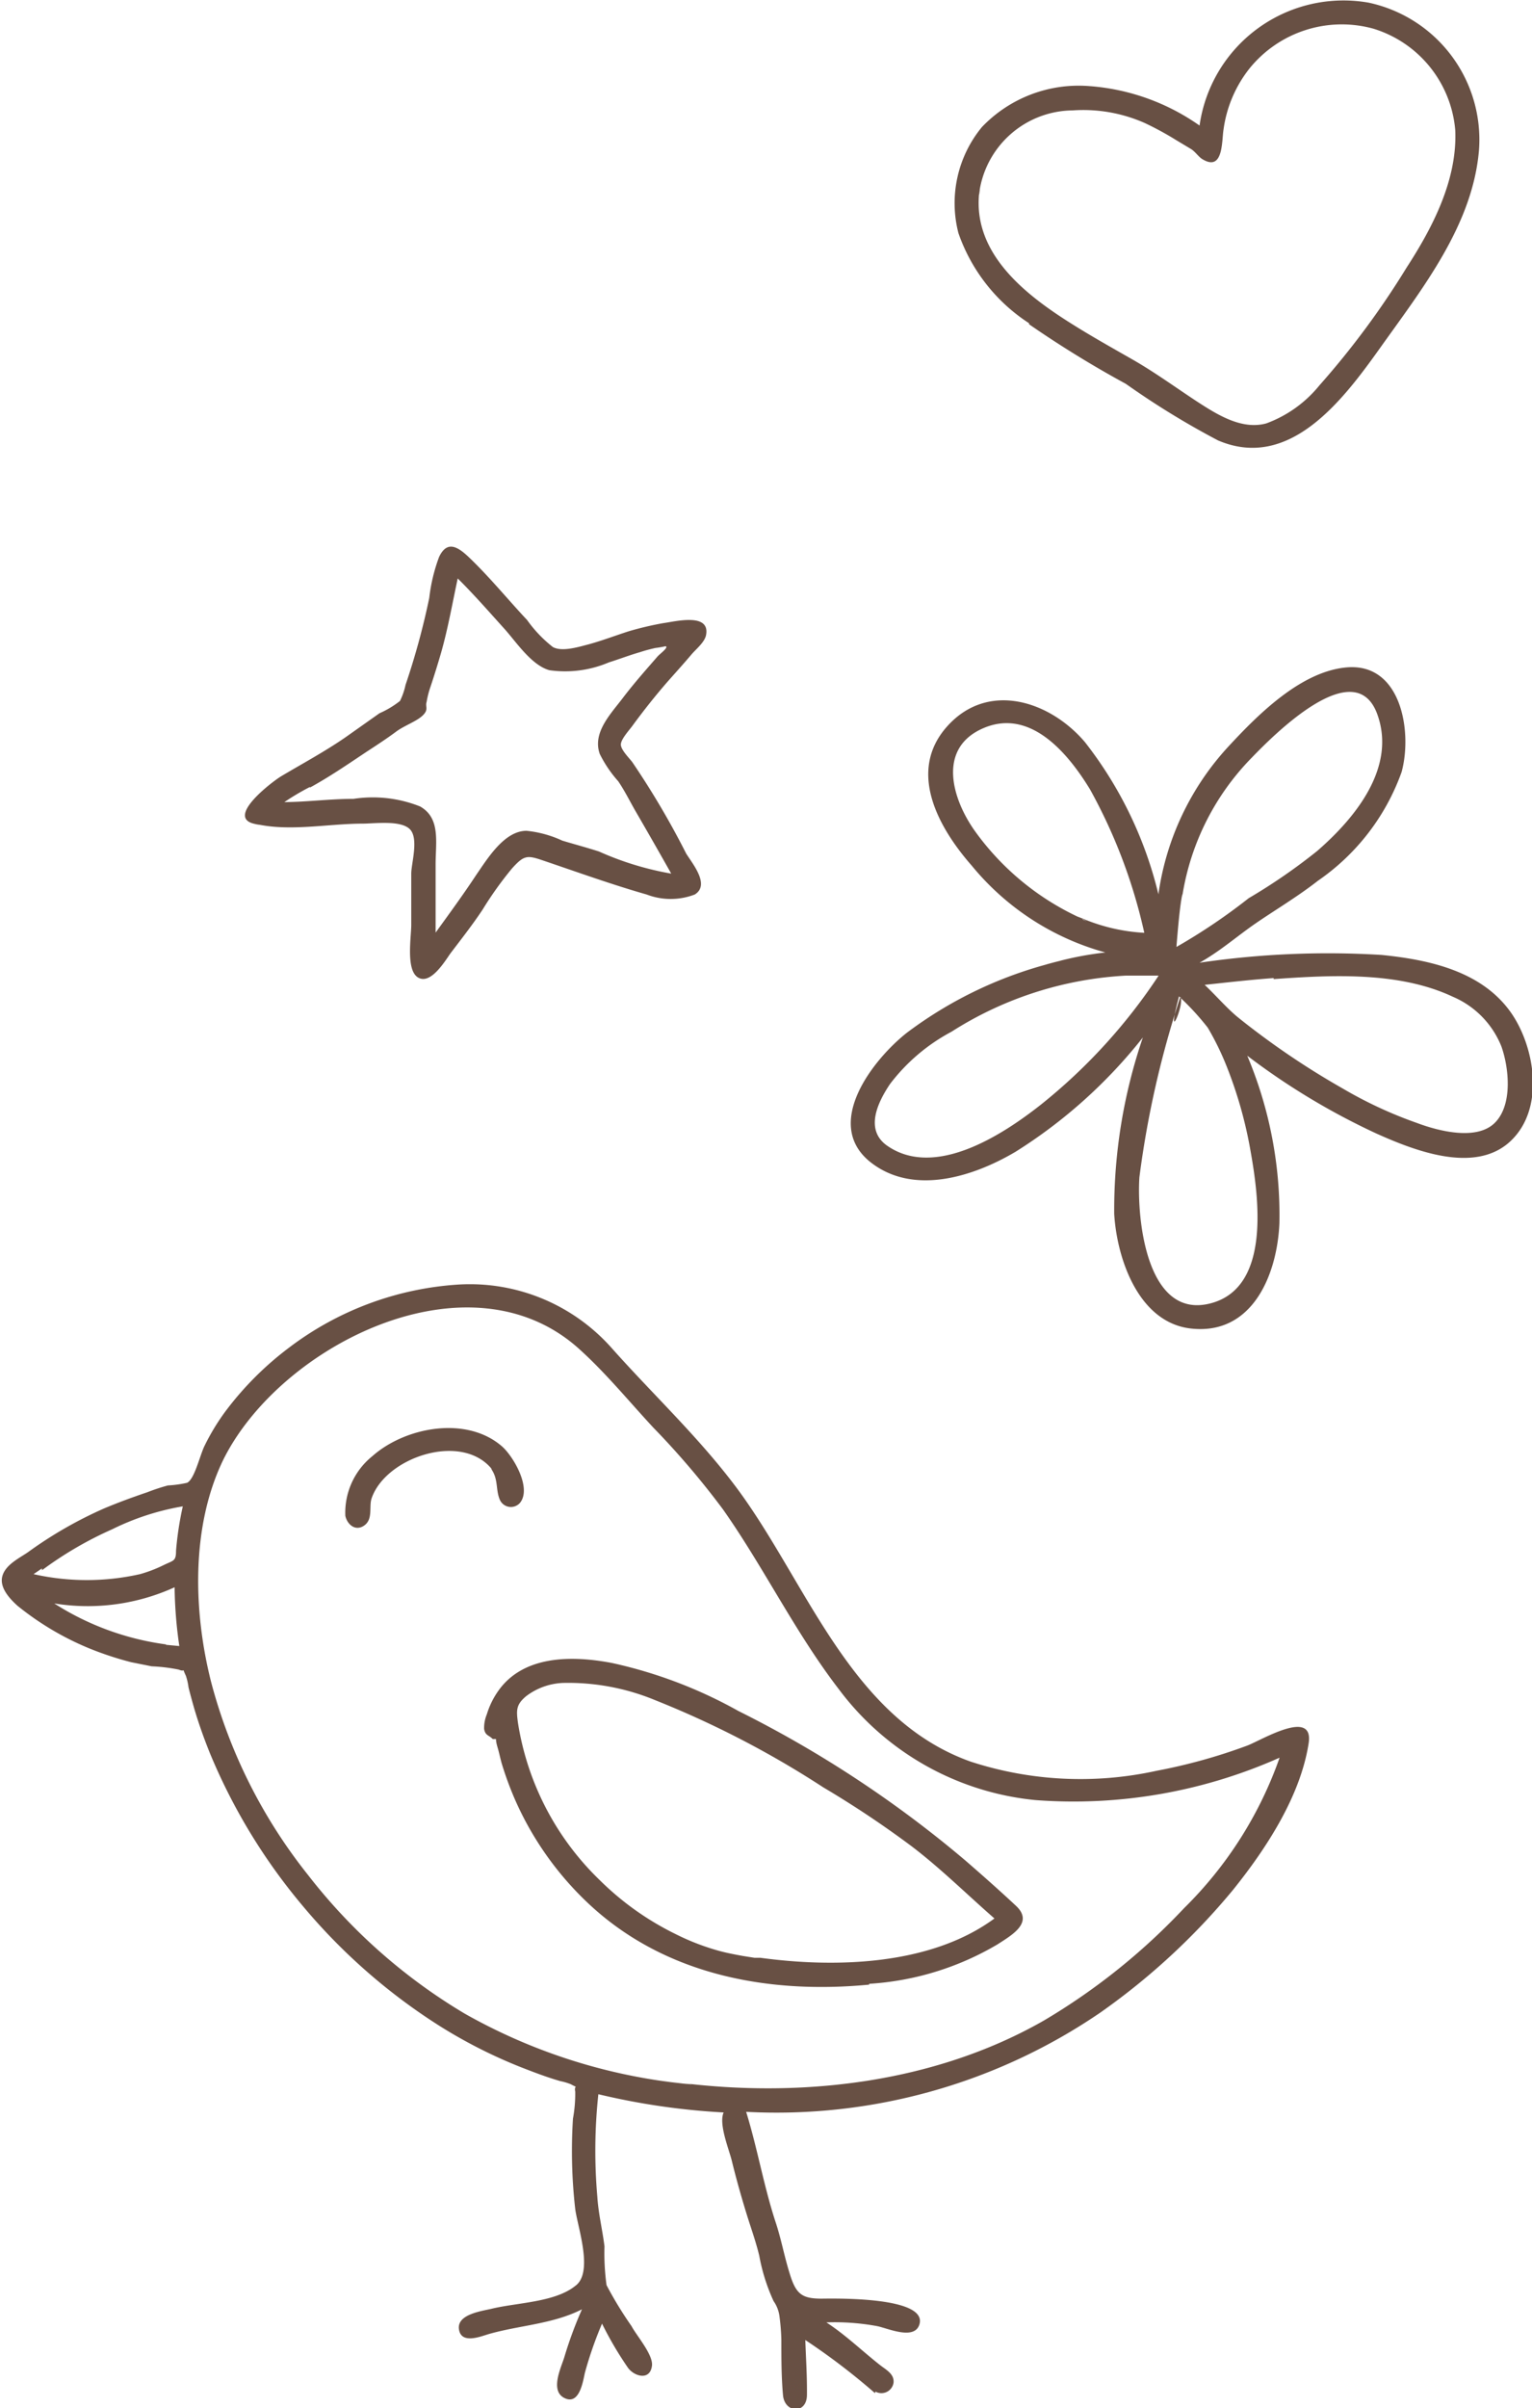 <svg xmlns="http://www.w3.org/2000/svg" viewBox="0 0 74.84 117.56"><g id="Laag_2" data-name="Laag 2"><g id="Doodles"><path d="M50.27,15.83A52,52,0,0,0,55,18.74a39.87,39.87,0,0,0,4.5,2.76C63,23,65.61,19.52,67.41,17c2.07-2.91,4.53-6,4.84-9.67A6.84,6.84,0,0,0,66.86.13a7.1,7.1,0,0,0-8.26,6,10.71,10.71,0,0,0-5.43-1.93,6.54,6.54,0,0,0-5.2,2,5.84,5.84,0,0,0-1.15,5.18,8.61,8.61,0,0,0,3.45,4.4ZM47.84,9.39a4.65,4.65,0,0,1,4.56-4A7.42,7.42,0,0,1,55.91,6a15.08,15.08,0,0,1,1.53.83l.75.45c.23.15.37.4.58.51,1,.58.91-.93,1-1.46a6.12,6.12,0,0,1,1.28-3A5.8,5.8,0,0,1,67.09,1.4a5.68,5.68,0,0,1,4,4.95c.11,2.42-1.1,4.75-2.38,6.72a40.73,40.73,0,0,1-4.26,5.75,6,6,0,0,1-2.59,1.85c-1.16.32-2.32-.38-3.28-1s-2.12-1.47-3.24-2.11-2.36-1.33-3.5-2.08c-2.11-1.39-4.33-3.33-4-6.12C47.91,9,47.8,9.79,47.84,9.39Z" style="fill:#685044"/><path d="M12.43,40.21c1.67.41,3.59,0,5.29,0,.57,0,1.85-.18,2.3.27s.07,1.68.07,2.17c0,.84,0,1.67,0,2.51,0,.59-.27,2.2.33,2.56S21.69,47,22,46.55c.54-.71,1.09-1.41,1.58-2.15a17.47,17.47,0,0,1,1.43-2c.61-.68.76-.65,1.58-.37,1.65.56,3.35,1.17,5,1.64a3.28,3.28,0,0,0,2.35,0c.76-.47-.11-1.5-.42-2a40.46,40.46,0,0,0-2.63-4.46c-.14-.19-.55-.59-.56-.85s.4-.7.56-.92c.55-.75,1.12-1.47,1.73-2.17.39-.44.78-.87,1.16-1.32.22-.26.64-.59.71-.94.22-1.12-1.53-.66-2.08-.59a15.68,15.68,0,0,0-1.7.4c-.65.21-1.28.45-1.93.63-.47.12-1.31.39-1.77.14a6.33,6.33,0,0,1-1.26-1.32c-.94-1-1.84-2.11-2.86-3.08-.53-.5-1.05-.82-1.44,0a8.42,8.42,0,0,0-.48,2,36,36,0,0,1-1.16,4.25,3.27,3.27,0,0,1-.27.78,4.52,4.52,0,0,1-1,.6L16.87,36c-1,.69-2.08,1.27-3.14,1.9-.4.24-2.74,2-1.3,2.32C13.13,40.38,12.08,40.12,12.43,40.21Zm2.71-1.76c.95-.52,1.84-1.13,2.74-1.73.49-.32,1-.65,1.47-1s1.2-.56,1.43-.95c.11-.19,0-.31.06-.5a4.6,4.6,0,0,1,.2-.77c.18-.54.35-1.09.51-1.64.34-1.2.55-2.41.81-3.62.8.79,1.54,1.64,2.3,2.48.57.64,1.31,1.76,2.18,2a5.46,5.46,0,0,0,2.9-.38c.51-.16,1-.35,1.52-.5a7.51,7.51,0,0,1,.78-.21c.09,0,.82-.14.37-.08.4-.05-.15.35-.28.49l-.54.62c-.39.45-.77.9-1.13,1.37-.59.79-1.54,1.72-1.16,2.78a6,6,0,0,0,.9,1.33c.3.44.54.92.8,1.38.58,1,1.2,2.08,1.79,3.13a14.84,14.84,0,0,1-3.53-1.08c-.59-.19-1.19-.35-1.79-.53a5.43,5.43,0,0,0-1.75-.48c-1.08,0-1.9,1.35-2.44,2.13-.66,1-1.32,1.9-2,2.84,0-1.1,0-2.21,0-3.32s.25-2.27-.76-2.84A6.25,6.25,0,0,0,17.27,39c-1.12,0-2.26.15-3.38.16a12.07,12.07,0,0,1,1.25-.74Z" style="fill:#685044"/><path d="M24,71.72c.35.5.21,1,.41,1.48a.59.59,0,0,0,1,.16c.57-.73-.34-2.27-.89-2.75-1.74-1.51-4.73-.94-6.33.48A3.54,3.54,0,0,0,16.87,74c.09.43.5.78.93.47s.22-.91.35-1.31c.67-2,4.35-3.25,5.85-1.47C24.08,71.84,23.9,71.61,24,71.72Z" style="fill:#685044"/><path d="M37.14,95.58Z" style="fill:#685044"/><path d="M42.46,96.85a14,14,0,0,0,6.26-1.92c.73-.47,1.79-1.07.91-1.89S48,91.56,47.16,90.83a55.38,55.38,0,0,0-11.09-7.3,22.44,22.44,0,0,0-6.16-2.34c-1.92-.37-4.35-.41-5.59,1.39a4,4,0,0,0-.54,1.12,1.72,1.72,0,0,0-.13.71c.06.33.23.29.42.49h.16c0,.2.08.4.13.6s.09.37.14.56a16.12,16.12,0,0,0,.66,1.8A15.53,15.53,0,0,0,28.82,93c3.71,3.43,8.72,4.36,13.64,3.89Zm-5.31-1.27-.1,0-.19,0-.57-.09c-.38-.07-.76-.14-1.13-.24A11.59,11.59,0,0,1,33,94.42a14,14,0,0,1-3.7-2.63,13.59,13.59,0,0,1-4-7.7c-.08-.6-.09-.87.4-1.28a3.18,3.18,0,0,1,1.83-.65A11.11,11.11,0,0,1,32,83a46.76,46.76,0,0,1,8.22,4.26,48.6,48.6,0,0,1,4.36,2.91c1.41,1.08,2.67,2.33,4,3.49C45.4,96,40.68,96.06,37.15,95.58Z" style="fill:#685044"/><path d="M42.77,116.76a.6.6,0,0,0,.88-.43c.05-.43-.37-.64-.65-.86-.88-.69-1.69-1.48-2.63-2.09a11.38,11.38,0,0,1,2.47.18c.52.1,1.85.72,2.08-.1.36-1.32-4-1.25-4.78-1.24-.92,0-1.23-.2-1.52-1.09s-.43-1.71-.7-2.55c-.6-1.8-.91-3.67-1.47-5.48a28.06,28.06,0,0,0,17.28-4.83,33,33,0,0,0,6.5-6c1.61-2,3.3-4.57,3.7-7.17.26-1.72-2.31-.14-3,.12a27.19,27.19,0,0,1-4.43,1.23A17.31,17.31,0,0,1,47.41,86c-5.91-2.11-8-8.79-11.46-13.41-1.83-2.44-4.05-4.51-6.07-6.78a9.26,9.26,0,0,0-7.45-3.1,15.28,15.28,0,0,0-8.32,3.09A15.53,15.53,0,0,0,11,68.92a10.84,10.84,0,0,0-1,1.65c-.23.45-.49,1.64-.86,1.82a5.6,5.6,0,0,1-.94.13,9.65,9.65,0,0,0-1,.33c-.71.24-1.42.5-2.11.79a20.14,20.14,0,0,0-3.74,2.15c-.43.29-1.07.6-1.23,1.14S.42,78,.85,78.39a14.08,14.08,0,0,0,3.5,2.08,16,16,0,0,0,2.06.68l1,.2a8.21,8.21,0,0,1,1.32.16c.37.15.13-.16.35.3a2.93,2.93,0,0,1,.13.57c.08.32.17.65.27,1,.22.75.48,1.48.77,2.2A28.46,28.46,0,0,0,14.75,93a28.77,28.77,0,0,0,6.73,5.91,24.3,24.3,0,0,0,3.94,2c.64.25,1.29.5,1.95.69a3,3,0,0,1,.51.15c.42.23.15,0,.22.36a6.66,6.66,0,0,1-.11,1.32,25,25,0,0,0,.11,4.41c.12.91.91,3.11,0,3.76-1,.8-2.82.81-4.07,1.11-.5.12-1.71.27-1.61,1s1,.38,1.42.25c1.51-.44,3.16-.49,4.59-1.22a19.75,19.75,0,0,0-.86,2.33c-.15.5-.72,1.64,0,2s.9-.75,1-1.22a18.57,18.57,0,0,1,.84-2.41,17.22,17.22,0,0,0,1.27,2.16c.31.42,1.08.64,1.17-.11.06-.54-.76-1.47-1-1.93a18.38,18.38,0,0,1-1.22-2,11.42,11.42,0,0,1-.1-1.89c-.1-.81-.3-1.61-.35-2.43a25.82,25.82,0,0,1,.05-5,34.09,34.09,0,0,0,6.12.89c-.25.57.26,1.79.4,2.36.2.82.43,1.64.68,2.46s.48,1.43.66,2.17a9.24,9.24,0,0,0,.7,2.22,1.65,1.65,0,0,1,.29.76,10.56,10.56,0,0,1,.09,1.12c0,.9,0,1.82.08,2.71s1.16.94,1.17,0-.05-1.8-.08-2.69a32.45,32.45,0,0,1,3.4,2.59ZM2.05,76.66a17.9,17.9,0,0,1,3.43-2,12.45,12.45,0,0,1,3.45-1.12,15.88,15.88,0,0,0-.33,2.16c0,.53-.12.47-.61.71a6.66,6.66,0,0,1-1.15.44,11.85,11.85,0,0,1-5.2,0l.41-.28Zm6.06,3.62a13.44,13.44,0,0,1-5.46-2,10.23,10.23,0,0,0,5.88-.79,21.22,21.22,0,0,0,.23,2.87l-.65-.06Zm24.81,21.39a27.51,27.51,0,0,1-10.21-3.36,27.41,27.41,0,0,1-7.66-6.77,25.51,25.51,0,0,1-4.73-9.4c-.88-3.45-1-7.63.6-10.9C13.73,65.62,23,61,28.34,65.9c1.27,1.15,2.4,2.53,3.57,3.79a39.92,39.92,0,0,1,3.41,4c2,2.84,3.52,6,5.66,8.78a13.63,13.63,0,0,0,9.6,5.41,24.72,24.72,0,0,0,11.93-2.07,19.27,19.27,0,0,1-4.67,7.35A31.11,31.11,0,0,1,51,98.64c-5.4,3.09-12,3.82-18.1,3C30.33,101.31,35.81,102,32.92,101.67Z" style="fill:#685044"/><path d="M51.77,46.92a20.1,20.1,0,0,0-7.47,3.5c-1.66,1.31-4.09,4.43-1.81,6.29,2.1,1.69,5.06.74,7.12-.48a24.51,24.51,0,0,0,6.22-5.58,26.07,26.07,0,0,0-1.4,8.61c.13,2.19,1.19,5.32,3.76,5.6,3,.33,4.2-2.64,4.31-5.13a20,20,0,0,0-1.57-8.19,34,34,0,0,0,6.31,3.8c1.83.82,4.8,2,6.54.38s1.18-4.69,0-6.33c-1.44-2-4-2.54-6.29-2.77A43,43,0,0,0,58.6,47c1-.56,1.8-1.27,2.71-1.9S63.4,43.77,64.38,43a10.89,10.89,0,0,0,4.09-5.31c.53-1.94,0-5.32-2.66-5.11-2.22.18-4.31,2.26-5.74,3.8a13.36,13.36,0,0,0-3.48,7.28A19.4,19.4,0,0,0,53,36.23c-1.7-2-4.72-3-6.72-.78s-.4,5,1.19,6.81A12.83,12.83,0,0,0,54,46.5a15.91,15.91,0,0,0-2.27.42C50.07,47.34,52.2,46.81,51.77,46.92Zm10.45.88c2.83-.2,6.11-.38,8.75.86a4.42,4.42,0,0,1,2.38,2.44c.37,1.06.55,2.85-.33,3.72s-2.72.41-3.81,0a20.64,20.64,0,0,1-3.6-1.67,38.65,38.65,0,0,1-3.54-2.27c-.54-.39-1.07-.79-1.59-1.21s-1.07-1.06-1.63-1.59c1.13-.12,2.25-.25,3.37-.33ZM57.72,44A12.36,12.36,0,0,1,61.14,37c1.08-1.12,5-5.07,6.12-2.19,1,2.63-1.06,5.13-2.92,6.74A28.17,28.17,0,0,1,61,43.85a28.71,28.71,0,0,1-3.53,2.38c.06-.74.12-1.47.22-2.2C57.88,42.89,57.62,44.76,57.72,44Zm-.13,4.64A12.89,12.89,0,0,1,59,50.17a13.62,13.62,0,0,1,.92,1.88,20.75,20.75,0,0,1,1.17,4.14c.4,2.23,1,6.6-1.88,7.42-3.2.91-3.68-4.12-3.55-6.13a47.54,47.54,0,0,1,2-8.81C57.9,49,56.92,51.2,57.59,48.67Zm-4.71-3.78a13,13,0,0,1-5.22-4.24c-1.14-1.57-1.92-4.1.4-5.08s4.16,1.31,5.19,3a26.05,26.05,0,0,1,2.65,7,9,9,0,0,1-3-.69C52,44.49,53.61,45.19,52.88,44.89ZM55,47.63c.53,0,1.06,0,1.6,0a27.27,27.27,0,0,1-5.74,6.29c-1.85,1.46-5.19,3.66-7.54,2-1.07-.77-.46-2.08.16-3a9.18,9.18,0,0,1,3-2.55A17.59,17.59,0,0,1,55,47.63C55.47,47.63,54.65,47.62,55,47.63Z" style="fill:#685044"/></g></g></svg>